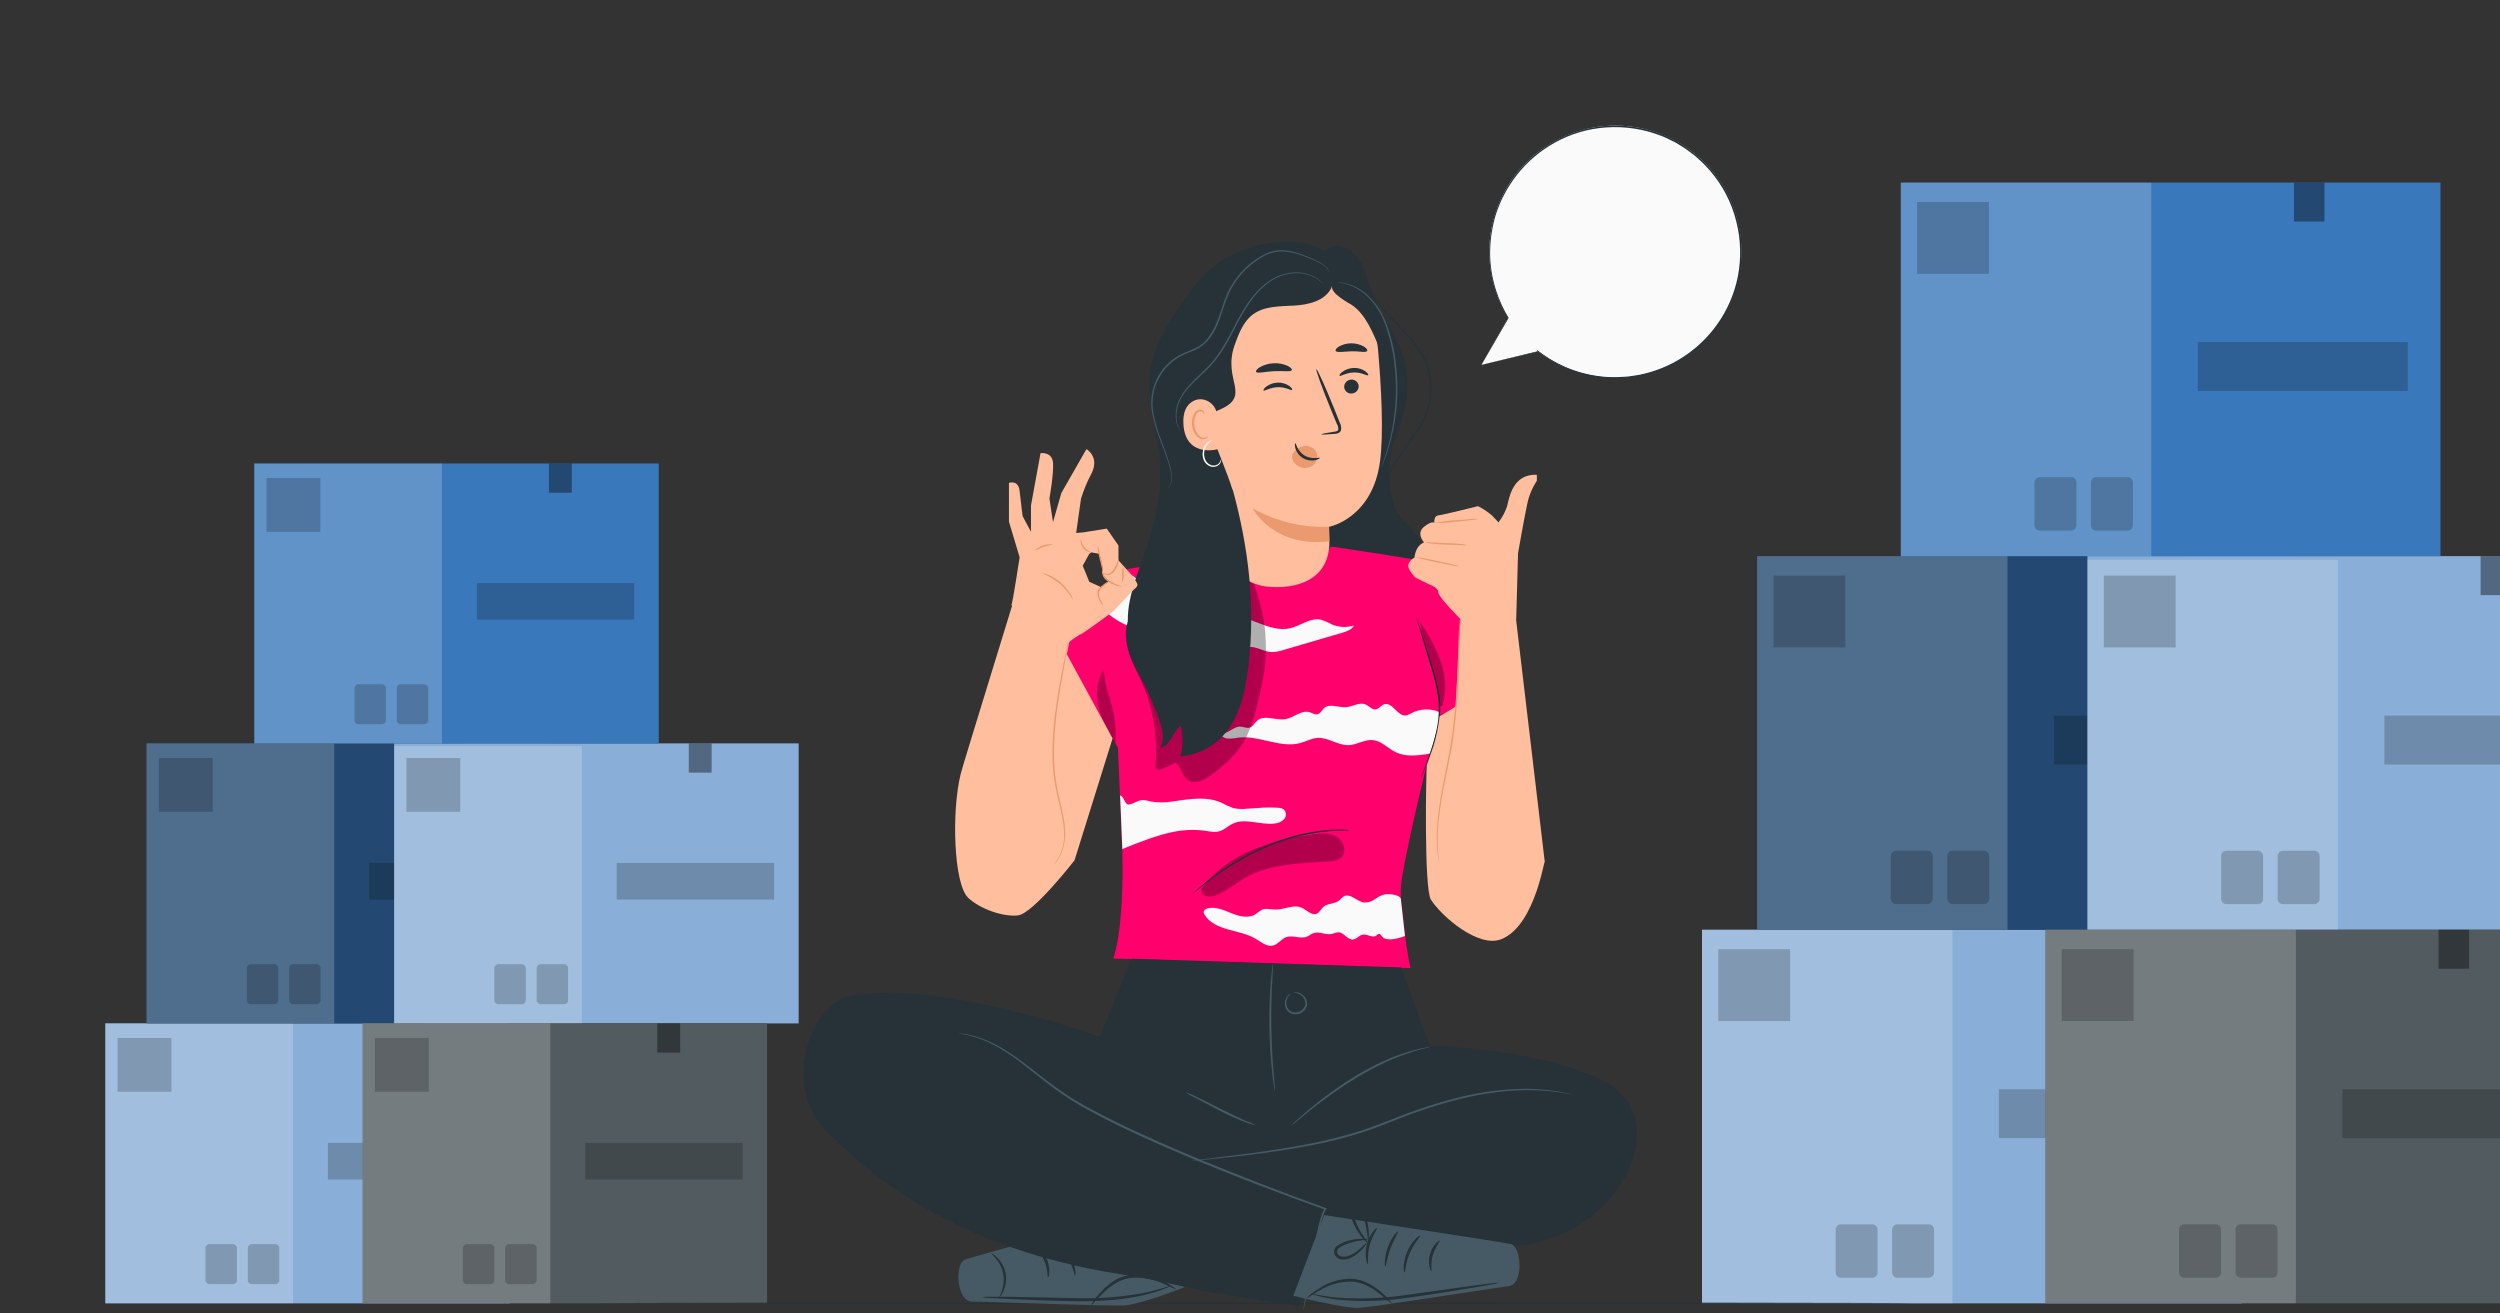 <svg width="356" height="187" viewBox="0 0 356 187" fill="none" xmlns="http://www.w3.org/2000/svg">
<rect x="0" y="0" width="356" height="187" fill="#333333" stroke="none"/>
<g clip-path="url(#clip0_3256_5441)">
<path d="M72.589 145.729H15V185.594H72.589V145.729Z" fill="#3A78BC"/>
<path opacity="0.4" d="M72.589 145.729H15V185.594H72.589V145.729Z" fill="white"/>
<path opacity="0.2" d="M41.723 145.729H15V185.594H41.723V145.729Z" fill="white"/>
<path opacity="0.2" d="M39.197 177.164H35.856C35.542 177.164 35.287 177.418 35.287 177.732V182.296C35.287 182.61 35.542 182.864 35.856 182.864H39.197C39.511 182.864 39.765 182.61 39.765 182.296V177.732C39.765 177.418 39.511 177.164 39.197 177.164Z" fill="black"/>
<path opacity="0.2" d="M33.169 177.164H29.828C29.514 177.164 29.26 177.418 29.26 177.732V182.296C29.26 182.61 29.514 182.864 29.828 182.864H33.169C33.483 182.864 33.737 182.61 33.737 182.296V177.732C33.737 177.418 33.483 177.164 33.169 177.164Z" fill="black"/>
<path opacity="0.4" d="M60.207 145.729H56.952V149.886H60.207V145.729Z" fill="black"/>
<path opacity="0.2" d="M69.106 162.75H46.688V167.962H69.106V162.75Z" fill="black"/>
<path opacity="0.2" d="M24.406 147.805H16.742V155.469H24.406V147.805Z" fill="black"/>
<path d="M78.468 105.864H20.879V145.729H78.468V105.864Z" fill="#3A78BC"/>
<path opacity="0.4" d="M78.468 105.864H20.879V145.729H78.468V105.864Z" fill="black"/>
<path opacity="0.2" d="M47.602 105.864H20.879V145.729H47.602V105.864Z" fill="white"/>
<path opacity="0.2" d="M45.082 137.299H41.741C41.427 137.299 41.173 137.553 41.173 137.867V142.431C41.173 142.745 41.427 142.999 41.741 142.999H45.082C45.396 142.999 45.65 142.745 45.65 142.431V137.867C45.65 137.553 45.396 137.299 45.082 137.299Z" fill="black"/>
<path opacity="0.2" d="M39.055 137.299H35.714C35.4 137.299 35.145 137.553 35.145 137.867V142.431C35.145 142.745 35.4 142.999 35.714 142.999H39.055C39.368 142.999 39.623 142.745 39.623 142.431V137.867C39.623 137.553 39.368 137.299 39.055 137.299Z" fill="black"/>
<path opacity="0.4" d="M66.086 105.864H62.831V110.021H66.086V105.864Z" fill="black"/>
<path opacity="0.2" d="M74.985 122.885H52.567V128.097H74.985V122.885Z" fill="black"/>
<path opacity="0.2" d="M30.291 107.939H22.627V115.604H30.291V107.939Z" fill="black"/>
<path d="M113.72 105.864H56.131V145.729H113.72V105.864Z" fill="#3A78BC"/>
<path opacity="0.4" d="M113.72 105.864H56.131V145.729H113.72V105.864Z" fill="white"/>
<path opacity="0.2" d="M82.85 106.25H56.127V146.115H82.85V106.25Z" fill="white"/>
<path opacity="0.2" d="M80.334 137.299H76.992C76.679 137.299 76.424 137.553 76.424 137.867V142.431C76.424 142.745 76.679 142.999 76.992 142.999H80.334C80.647 142.999 80.902 142.745 80.902 142.431V137.867C80.902 137.553 80.647 137.299 80.334 137.299Z" fill="black"/>
<path opacity="0.2" d="M74.306 137.299H70.965C70.651 137.299 70.397 137.553 70.397 137.867V142.431C70.397 142.745 70.651 142.999 70.965 142.999H74.306C74.62 142.999 74.874 142.745 74.874 142.431V137.867C74.874 137.553 74.62 137.299 74.306 137.299Z" fill="black"/>
<path opacity="0.4" d="M101.337 105.864H98.083V110.021H101.337V105.864Z" fill="black"/>
<path opacity="0.2" d="M110.237 122.885H87.819V128.097H110.237V122.885Z" fill="black"/>
<path opacity="0.2" d="M65.543 107.939H57.878V115.604H65.543V107.939Z" fill="black"/>
<path d="M93.803 66H36.214V105.865H93.803V66Z" fill="#3A78BC"/>
<path opacity="0.2" d="M62.936 66H36.214V105.865H62.936V66Z" fill="white"/>
<path opacity="0.2" d="M60.41 97.435H57.069C56.755 97.435 56.501 97.689 56.501 98.003V102.567C56.501 102.88 56.755 103.135 57.069 103.135H60.41C60.724 103.135 60.978 102.88 60.978 102.567V98.003C60.978 97.689 60.724 97.435 60.41 97.435Z" fill="black"/>
<path opacity="0.2" d="M54.389 97.435H51.048C50.734 97.435 50.48 97.689 50.48 98.003V102.567C50.48 102.88 50.734 103.135 51.048 103.135H54.389C54.703 103.135 54.957 102.88 54.957 102.567V98.003C54.957 97.689 54.703 97.435 54.389 97.435Z" fill="black"/>
<path opacity="0.4" d="M81.421 66H78.166V70.156H81.421V66Z" fill="black"/>
<path opacity="0.2" d="M90.32 83.02H67.902V88.233H90.32V83.02Z" fill="black"/>
<path opacity="0.2" d="M45.62 68.075H37.955V75.739H45.62V68.075Z" fill="black"/>
<path d="M109.236 145.729H51.647V185.594H109.236V145.729Z" fill="#263238"/>
<path opacity="0.2" d="M109.236 145.729H51.647V185.594H109.236V145.729Z" fill="white"/>
<path opacity="0.2" d="M78.37 145.729H51.647V185.594H78.37V145.729Z" fill="white"/>
<path opacity="0.2" d="M75.844 177.164H72.503C72.189 177.164 71.934 177.418 71.934 177.732V182.296C71.934 182.61 72.189 182.864 72.503 182.864H75.844C76.157 182.864 76.412 182.61 76.412 182.296V177.732C76.412 177.418 76.157 177.164 75.844 177.164Z" fill="black"/>
<path opacity="0.2" d="M69.816 177.164H66.475C66.161 177.164 65.907 177.418 65.907 177.732V182.296C65.907 182.61 66.161 182.864 66.475 182.864H69.816C70.13 182.864 70.384 182.61 70.384 182.296V177.732C70.384 177.418 70.13 177.164 69.816 177.164Z" fill="black"/>
<path opacity="0.4" d="M96.854 145.729H93.599V149.886H96.854V145.729Z" fill="black"/>
<path opacity="0.2" d="M105.753 162.75H83.335V167.962H105.753V162.75Z" fill="black"/>
<path opacity="0.2" d="M61.053 147.805H53.389V155.469H61.053V147.805Z" fill="black"/>
<path d="M319.216 132.396H242.365V185.593H319.216V132.396Z" fill="#3A78BC"/>
<path opacity="0.4" d="M319.216 132.396H242.365V185.593H319.216V132.396Z" fill="white"/>
<path opacity="0.2" d="M278.026 132.396H242.365V185.593H278.026V132.396Z" fill="white"/>
<path opacity="0.2" d="M274.655 174.345H270.196C269.778 174.345 269.438 174.684 269.438 175.103V181.193C269.438 181.612 269.778 181.951 270.196 181.951H274.655C275.074 181.951 275.413 181.612 275.413 181.193V175.103C275.413 174.684 275.074 174.345 274.655 174.345Z" fill="black"/>
<path opacity="0.2" d="M266.611 174.345H262.153C261.734 174.345 261.395 174.684 261.395 175.103V181.193C261.395 181.612 261.734 181.951 262.153 181.951H266.611C267.03 181.951 267.37 181.612 267.37 181.193V175.103C267.37 174.684 267.03 174.345 266.611 174.345Z" fill="black"/>
<path opacity="0.4" d="M302.692 132.396H298.349V137.942H302.692V132.396Z" fill="black"/>
<path opacity="0.2" d="M314.568 155.109H284.652V162.065H314.568V155.109Z" fill="black"/>
<path opacity="0.2" d="M254.917 135.165H244.689V145.393H254.917V135.165Z" fill="black"/>
<path d="M327.062 79.198H250.211V132.396H327.062V79.198Z" fill="#3A78BC"/>
<path opacity="0.4" d="M327.062 79.198H250.211V132.396H327.062V79.198Z" fill="black"/>
<path opacity="0.2" d="M285.871 79.198H250.211V132.396H285.871V79.198Z" fill="white"/>
<path opacity="0.2" d="M282.509 121.146H278.05C277.632 121.146 277.292 121.486 277.292 121.905V127.995C277.292 128.414 277.632 128.753 278.05 128.753H282.509C282.928 128.753 283.267 128.414 283.267 127.995V121.905C283.267 121.486 282.928 121.146 282.509 121.146Z" fill="black"/>
<path opacity="0.2" d="M274.465 121.146H270.007C269.588 121.146 269.249 121.486 269.249 121.905V127.995C269.249 128.414 269.588 128.753 270.007 128.753H274.465C274.884 128.753 275.224 128.414 275.224 127.995V121.905C275.224 121.486 274.884 121.146 274.465 121.146Z" fill="black"/>
<path opacity="0.4" d="M310.538 79.198H306.194V84.745H310.538V79.198Z" fill="black"/>
<path opacity="0.2" d="M322.414 101.91H292.497V108.866H322.414V101.91Z" fill="black"/>
<path opacity="0.2" d="M262.771 81.967H252.543V92.194H262.771V81.967Z" fill="black"/>
<path d="M374.103 79.198H297.253V132.396H374.103V79.198Z" fill="#3A78BC"/>
<path opacity="0.4" d="M374.103 79.198H297.253V132.396H374.103V79.198Z" fill="white"/>
<path opacity="0.2" d="M332.909 79.713H297.249V132.911H332.909V79.713Z" fill="white"/>
<path opacity="0.2" d="M329.551 121.146H325.092C324.673 121.146 324.334 121.486 324.334 121.905V127.995C324.334 128.414 324.673 128.753 325.092 128.753H329.551C329.969 128.753 330.309 128.414 330.309 127.995V121.905C330.309 121.486 329.969 121.146 329.551 121.146Z" fill="black"/>
<path opacity="0.2" d="M321.507 121.146H317.048C316.629 121.146 316.29 121.486 316.29 121.905V127.995C316.29 128.414 316.629 128.753 317.048 128.753H321.507C321.926 128.753 322.265 128.414 322.265 127.995V121.905C322.265 121.486 321.926 121.146 321.507 121.146Z" fill="black"/>
<path opacity="0.4" d="M357.579 79.198H353.236V84.745H357.579V79.198Z" fill="black"/>
<path opacity="0.2" d="M369.455 101.91H339.539V108.866H369.455V101.91Z" fill="black"/>
<path opacity="0.2" d="M309.812 81.967H299.585V92.194H309.812V81.967Z" fill="black"/>
<path d="M347.525 26H270.674V79.198H347.525V26Z" fill="#3A78BC"/>
<path opacity="0.2" d="M306.335 26H270.674V79.198H306.335V26Z" fill="white"/>
<path opacity="0.2" d="M302.964 67.948H298.505C298.087 67.948 297.747 68.288 297.747 68.707V74.797C297.747 75.216 298.087 75.555 298.505 75.555H302.964C303.383 75.555 303.722 75.216 303.722 74.797V68.707C303.722 68.288 303.383 67.948 302.964 67.948Z" fill="black"/>
<path opacity="0.2" d="M294.929 67.948H290.47C290.051 67.948 289.712 68.288 289.712 68.707V74.797C289.712 75.216 290.051 75.555 290.47 75.555H294.929C295.347 75.555 295.687 75.216 295.687 74.797V68.707C295.687 68.288 295.347 67.948 294.929 67.948Z" fill="black"/>
<path opacity="0.4" d="M331.001 26H326.658V31.546H331.001V26Z" fill="black"/>
<path opacity="0.2" d="M342.877 48.713H312.961V55.669H342.877V48.713Z" fill="black"/>
<path opacity="0.2" d="M283.226 28.77H272.998V38.997H283.226V28.77Z" fill="black"/>
<path d="M368.12 132.396H291.269V185.593H368.12V132.396Z" fill="#263238"/>
<path opacity="0.2" d="M368.12 132.396H291.269V185.593H368.12V132.396Z" fill="white"/>
<path opacity="0.2" d="M326.93 132.396H291.269V185.593H326.93V132.396Z" fill="white"/>
<path opacity="0.2" d="M323.559 174.345H319.101C318.682 174.345 318.342 174.684 318.342 175.103V181.193C318.342 181.612 318.682 181.951 319.101 181.951H323.559C323.978 181.951 324.317 181.612 324.317 181.193V175.103C324.317 174.684 323.978 174.345 323.559 174.345Z" fill="black"/>
<path opacity="0.2" d="M315.516 174.345H311.057C310.638 174.345 310.299 174.684 310.299 175.103V181.193C310.299 181.612 310.638 181.951 311.057 181.951H315.516C315.934 181.951 316.274 181.612 316.274 181.193V175.103C316.274 174.684 315.934 174.345 315.516 174.345Z" fill="black"/>
<path opacity="0.4" d="M351.596 132.396H347.253V137.942H351.596V132.396Z" fill="black"/>
<path opacity="0.2" d="M363.472 155.109H333.556V162.065H363.472V155.109Z" fill="black"/>
<path opacity="0.2" d="M303.821 135.165H293.594V145.393H303.821V135.165Z" fill="black"/>
<path d="M272.061 185.582C272.061 185.646 230.182 185.694 178.532 185.694C126.883 185.694 84.999 185.646 84.999 185.582C84.999 185.517 126.865 185.47 178.532 185.47C230.199 185.47 272.061 185.513 272.061 185.582Z" fill="#263238"/>
<path d="M210.959 51.958L214.756 45.265C212.401 41.453 211.558 36.898 212.392 32.495C213.226 28.093 215.676 24.162 219.262 21.474C222.847 18.786 227.308 17.537 231.767 17.971C236.227 18.406 240.363 20.493 243.362 23.822C246.361 27.151 248.006 31.481 247.975 35.962C247.943 40.443 246.237 44.749 243.191 48.036C240.145 51.322 235.98 53.35 231.515 53.722C227.05 54.093 222.607 52.781 219.06 50.043L210.959 51.958Z" fill="#FAFAFA"/>
<path d="M210.959 51.958L219.047 50L219.017 50.086L218.759 49.75L219.094 50.009C220.229 50.878 221.461 51.611 222.766 52.195C224.318 52.88 225.96 53.34 227.642 53.564C228.573 53.691 229.514 53.736 230.453 53.697C230.935 53.667 231.43 53.654 231.925 53.611L233.423 53.379C237.879 52.492 241.832 49.944 244.48 46.251C245.95 44.208 246.967 41.875 247.463 39.407C247.971 36.8 247.898 34.111 247.248 31.535C246.582 28.841 245.284 26.344 243.46 24.253L242.737 23.461C242.5 23.189 242.216 22.97 241.958 22.725C241.703 22.479 241.436 22.246 241.157 22.027L240.297 21.39C240.023 21.178 239.735 20.984 239.436 20.809L238.536 20.263L237.581 19.802C237.273 19.641 236.957 19.497 236.634 19.372C234.115 18.375 231.404 17.957 228.701 18.149C226.145 18.323 223.658 19.058 221.419 20.301C219.331 21.456 217.495 23.018 216.021 24.894C214.67 26.607 213.64 28.551 212.982 30.631C212.43 32.504 212.164 34.45 212.195 36.403C212.24 38.1 212.53 39.782 213.056 41.396C213.49 42.74 214.081 44.029 214.816 45.235V45.261V45.291L210.972 51.954L214.726 45.235V45.291C213.976 44.075 213.373 42.775 212.926 41.417C212.4 39.792 212.11 38.099 212.066 36.39C212.026 34.42 212.288 32.455 212.84 30.562C214.232 26.117 217.274 22.374 221.341 20.103C223.609 18.844 226.126 18.101 228.714 17.925C231.448 17.728 234.192 18.148 236.741 19.157C237.07 19.279 237.391 19.422 237.701 19.587L238.652 20.047L239.561 20.598C239.869 20.782 240.165 20.987 240.447 21.21L241.308 21.851C241.59 22.074 241.86 22.311 242.117 22.561C242.392 22.794 242.655 23.041 242.905 23.301L243.637 24.106C245.486 26.221 246.802 28.748 247.476 31.475C248.136 34.082 248.208 36.803 247.687 39.442C247.188 41.936 246.161 44.295 244.674 46.359C241.993 50.09 237.991 52.66 233.483 53.547L231.968 53.775C231.469 53.818 230.969 53.826 230.483 53.856C229.535 53.893 228.586 53.845 227.647 53.715C225.952 53.48 224.298 53.008 222.736 52.311C221.425 51.717 220.189 50.972 219.051 50.09L219.133 50.013L219.185 50.082H219.103L210.959 51.958Z" fill="#263238"/>
<path d="M198.602 62.554C197.47 65.374 197.505 71.202 199.386 73.582C200.367 74.826 201.701 75.82 202.399 77.245C203.311 79.113 202.919 81.437 201.774 83.171C200.63 84.906 198.826 86.12 196.928 86.972C194.815 87.927 192.228 88.453 190.257 87.23C188.75 86.3 187.954 84.557 187.472 82.853C186.12 78.084 186.611 72.953 188.014 68.184C189.417 63.415 191.703 58.969 193.962 54.57" fill="#263238"/>
<path d="M204.878 102.08L214.967 95.921C214.967 95.921 207.305 81.162 206.152 80.628C204.998 80.094 189.534 77.817 189.534 77.817C184.829 85.212 178.941 83.387 173.006 78.454C172.476 78.562 163.136 80.688 160.696 81.007C158.255 81.325 151.227 92.525 151.227 92.525L159.198 106.466L159.8 120.91C159.8 120.91 160.231 131.184 158.548 136.487L200.849 137.86C200.387 135.657 200.062 133.428 199.876 131.184C199.717 129.39 199.231 127.599 199.597 125.292C200.754 117.966 204.878 102.08 204.878 102.08Z" fill="#FF006D"/>
<path d="M156.181 85.371C156.818 87.497 162.207 90.647 164.1 89.468C164.699 89.094 165.215 88.534 165.908 88.401C166.769 88.228 167.6 88.779 168.439 89.059C170.41 89.709 172.937 88.982 174.357 90.492C175.059 91.237 175.502 92.502 176.509 92.472C176.871 92.412 177.226 92.314 177.568 92.18C178.709 91.896 179.815 92.769 180.99 92.851C181.606 92.857 182.218 92.753 182.798 92.546L191.234 90.075C191.845 89.894 192.525 89.644 192.787 89.068C191.777 89.385 190.687 89.34 189.706 88.939C189.184 88.65 188.635 88.415 188.066 88.237C186.577 87.931 185.221 89.098 183.74 89.464C182.182 89.83 180.577 89.249 179.083 88.672L171.435 85.732C169.326 84.923 167.165 84.079 165.491 82.569C164.957 82.091 162.955 83.098 162.331 82.754C161.605 82.263 160.912 81.725 160.257 81.144C160.128 81.049 158.966 82.095 158.453 82.646C157.941 83.197 156.181 85.371 156.181 85.371Z" fill="#FAFAFA"/>
<path d="M159.822 120.91C161.699 120.118 164.918 118.87 166.92 118.496C168.393 118.175 169.91 118.099 171.409 118.272C172.153 118.38 172.924 118.582 173.647 118.367C174.37 118.151 174.856 117.626 175.493 117.312C177.323 116.413 179.509 117.532 181.519 117.269C182.027 117.235 182.505 117.012 182.858 116.645C183.024 116.456 183.114 116.212 183.109 115.96C183.104 115.708 183.005 115.467 182.832 115.285C182.594 115.117 182.31 115.027 182.018 115.027C181.055 114.961 180.088 114.972 179.126 115.061L177.572 115.16C176.928 115.237 176.275 115.208 175.64 115.074C175.033 114.856 174.445 114.591 173.879 114.282C171.805 113.37 169.425 113.778 167.182 114.093C166.07 114.311 164.928 114.322 163.812 114.127C163.441 114.005 163.053 113.938 162.663 113.929C162.004 113.968 161.449 114.454 160.799 114.562C160.149 114.669 160.11 113.426 159.508 113.271L159.822 120.91Z" fill="#FAFAFA"/>
<path d="M200.983 101.555C200.752 101.705 200.497 101.814 200.229 101.878C199.011 102.045 198.262 99.902 197.096 100.294C196.665 100.444 196.351 100.965 195.874 101.021C195.396 101.077 194.957 100.539 194.466 100.32C193.605 99.932 192.632 100.629 191.677 100.707C190.601 100.789 189.344 100.117 188.539 100.84C188.225 101.12 188.044 101.589 187.635 101.701C187.226 101.813 186.878 101.533 186.495 101.417C185.324 101.068 184.252 102.196 183.051 102.403C181.683 102.639 180.039 101.714 179.01 102.631C178.64 102.954 178.416 103.492 177.942 103.616C177.469 103.741 177.047 103.47 176.591 103.466C175.541 103.466 174.577 104.852 173.69 104.284C173.765 104.529 173.913 104.745 174.115 104.903C174.316 105.06 174.562 105.152 174.818 105.166C175.328 105.187 175.838 105.144 176.337 105.037C179.311 104.671 182.333 106.608 185.216 105.794C186.013 105.571 186.757 105.14 187.579 105.08C189.12 104.968 190.515 106.165 192.056 106.109C193.257 106.061 194.371 105.248 195.568 105.394C196.764 105.54 197.686 106.612 198.805 107.142C200.143 107.779 201.71 107.594 203.182 107.396L203.612 107.297C204.305 105.403 204.8 103.443 205.089 101.447C204.442 101.149 203.735 101.004 203.023 101.023C202.311 101.042 201.613 101.224 200.983 101.555Z" fill="#FAFAFA"/>
<path d="M197.518 127.315C196.933 127.379 196.377 127.604 195.912 127.965C195.448 128.329 194.875 128.526 194.285 128.525C193.226 128.413 192.28 127.113 191.354 127.638C191.122 127.816 190.905 128.012 190.704 128.224C190.059 128.753 189.03 128.607 188.414 129.171C188.096 129.459 187.924 129.915 187.532 130.1C186.796 130.445 186.099 129.592 185.354 129.261C184.192 128.74 182.871 129.549 181.597 129.523C180.951 129.523 180.267 129.287 179.681 129.554C179.379 129.735 179.091 129.939 178.82 130.165C177.848 130.815 176.539 130.513 175.45 130.079C174.361 129.644 173.225 129.097 172.076 129.325C171.757 129.39 171.396 129.588 171.404 129.915C171.414 130.041 171.458 130.162 171.534 130.264C172.214 131.383 173.513 131.96 174.775 132.325C176.156 132.726 177.615 132.958 178.846 133.707C179.625 134.176 180.443 134.878 181.321 134.637C182.018 134.447 182.445 133.724 183.116 133.466C184.063 133.1 185.186 133.763 186.129 133.371C186.443 133.242 186.706 133.001 187.024 132.885C187.855 132.584 188.78 133.191 189.641 132.997C189.934 132.88 190.241 132.799 190.554 132.756C191.376 132.756 191.909 133.888 192.706 133.78C193.205 133.711 193.545 133.182 194.044 133.092C194.703 132.967 195.447 133.634 195.981 133.229C196.102 133.139 196.196 132.993 196.351 132.98C196.506 132.967 196.691 133.191 196.816 133.363C197.397 134.129 199.17 133.634 200.066 133.285L199.485 128.12C199.515 127.466 198.107 127.315 197.518 127.315Z" fill="#FAFAFA"/>
<g opacity="0.3">
<path d="M161.251 85.551C160.45 88.082 160.136 90.854 160.932 93.385C161.356 94.538 161.849 95.665 162.409 96.759C164.154 100.594 164.894 104.809 164.561 109.009C164.529 109.154 164.547 109.306 164.613 109.439C164.78 109.719 165.207 109.616 165.503 109.482L167.41 108.622C168.237 109.293 168.361 110.623 169.274 111.165C170.186 111.708 171.456 111.101 172.369 110.438C174.37 108.97 176.268 107.266 177.43 105.071C178.166 103.533 178.711 101.911 179.053 100.241C179.41 98.782 179.772 97.323 179.996 95.838C180.868 89.951 179.591 83.946 176.397 78.923" fill="black"/>
</g>
<path d="M201.671 87.806C201.712 87.875 201.743 87.951 201.762 88.029C201.822 88.206 201.899 88.421 201.99 88.688C202.183 89.291 202.45 90.117 202.777 91.12C203.104 92.123 203.492 93.384 203.922 94.735C204.407 96.212 204.77 97.727 205.007 99.263C205.191 100.815 205.114 102.386 204.779 103.912C204.512 105.153 204.149 106.372 203.694 107.557C203.315 108.569 202.971 109.374 202.73 109.929C202.615 110.181 202.521 110.392 202.446 110.562C202.417 110.638 202.378 110.711 202.33 110.777C202.343 110.696 202.368 110.618 202.403 110.544L202.648 109.895C202.868 109.331 203.186 108.517 203.548 107.506C203.976 106.32 204.319 105.107 204.577 103.873C204.893 102.366 204.963 100.818 204.783 99.289C204.549 97.766 204.195 96.263 203.724 94.796C203.294 93.436 202.941 92.213 202.627 91.167C202.313 90.121 202.084 89.325 201.908 88.714L201.719 88.042C201.692 87.966 201.676 87.886 201.671 87.806Z" fill="#263238"/>
<g opacity="0.3">
<path d="M205.394 100.548C206.001 98.469 205.927 96.25 205.183 94.216C204.443 92.197 203.437 90.285 202.192 88.531C202.786 92.602 204.65 96.433 205.02 100.535" fill="black"/>
</g>
<g opacity="0.3">
<path d="M171.03 126.626C172.849 124.192 175.288 122.292 178.093 121.125C180.888 119.967 183.827 119.196 186.831 118.831C188.014 118.659 189.301 118.538 190.338 119.136C191.376 119.735 191.866 121.357 190.963 122.149C190.465 122.497 189.869 122.675 189.262 122.657C185.122 122.958 180.749 122.971 177.168 125.08C175.752 125.911 174.495 127.056 172.932 127.56C172.222 127.788 171.172 127.659 171.099 126.918" fill="black"/>
</g>
<path d="M192.138 118.275C192.055 118.284 191.971 118.284 191.888 118.275H191.173H190.653L190.041 118.314C189.611 118.348 189.099 118.366 188.548 118.447L187.687 118.555C187.386 118.598 187.08 118.663 186.757 118.719C186.112 118.822 185.436 118.998 184.721 119.149C183.185 119.564 181.679 120.086 180.215 120.711C178.755 121.35 177.336 122.078 175.967 122.894C175.338 123.277 174.74 123.638 174.206 124.013C173.673 124.387 173.165 124.723 172.713 125.05C172.261 125.377 171.852 125.687 171.516 125.954C171.181 126.221 170.866 126.462 170.63 126.66L170.07 127.09C170.007 127.146 169.938 127.194 169.864 127.232C169.917 127.168 169.976 127.109 170.04 127.056L170.569 126.574C170.802 126.363 171.09 126.113 171.43 125.838C171.77 125.562 172.158 125.231 172.61 124.904C173.062 124.577 173.544 124.198 174.09 123.836C174.637 123.475 175.227 123.087 175.851 122.696C177.222 121.865 178.647 121.126 180.116 120.483C181.59 119.852 183.109 119.333 184.661 118.929C185.384 118.766 186.064 118.589 186.714 118.499C187.041 118.447 187.351 118.383 187.653 118.344L188.513 118.254C189.069 118.181 189.572 118.172 190.016 118.15C190.239 118.15 190.446 118.129 190.635 118.129H191.156L191.875 118.155C191.969 118.18 192.057 118.221 192.138 118.275Z" fill="#263238"/>
<g opacity="0.3">
<path d="M157.227 95.353C156.129 96.873 156.004 98.921 156.456 100.738C156.908 102.554 157.868 104.181 158.823 105.808C158.953 104.194 158.828 102.571 158.453 100.996C158.001 99.111 157.192 97.277 157.196 95.336" fill="black"/>
</g>
<path d="M187.885 37.156C187.911 35.783 189.478 34.81 190.833 35.042C192.189 35.275 193.248 36.372 193.881 37.59C194.513 38.809 194.819 40.173 195.297 41.464C196.588 44.907 199.123 47.873 200.031 51.454C200.62 53.996 200.539 56.648 199.799 59.15C199.063 61.635 198.047 64.029 196.773 66.286C195.978 67.641 195.308 69.066 194.772 70.543C194.233 72.032 194.183 73.655 194.63 75.174C194.726 75.366 194.748 75.587 194.69 75.794C194.556 76.087 194.139 76.1 193.829 76.018C192.249 75.613 191.156 74.059 190.885 72.45C190.614 70.84 191.027 69.196 191.604 67.668C192.181 66.14 192.921 64.655 193.347 63.101C194.277 59.658 193.631 56.008 193.467 52.44C193.377 50.43 193.442 48.398 193.037 46.414C192.632 44.43 191.698 42.48 190.024 41.357C189.374 40.926 188.625 40.608 188.079 40.065C187.532 39.523 187.257 38.555 187.752 37.943" fill="#263238"/>
<path d="M189.301 77.076C189.301 77.076 189.254 74.993 189.254 75.015C189.254 75.036 195.422 73.84 196.511 65.735C197.053 61.706 196.696 55.125 196.231 49.754C195.8 44.916 192.46 39.045 187.644 39.669L172.661 43.836C171.202 44.025 170.72 45.277 170.785 46.754L170.677 47.447L171.925 70.556L172.356 74.429C172.575 78.824 176.393 83.468 181.102 83.589C185.647 83.812 189.361 81.94 189.301 77.076Z" fill="#FFBE9D"/>
<path d="M193.476 54.967C193.484 55.237 193.387 55.5 193.204 55.699C193.022 55.899 192.769 56.019 192.499 56.035C192.368 56.048 192.235 56.035 192.108 55.997C191.982 55.958 191.865 55.895 191.763 55.81C191.662 55.726 191.578 55.621 191.517 55.504C191.457 55.387 191.42 55.258 191.41 55.127C191.402 54.857 191.499 54.595 191.68 54.396C191.862 54.196 192.114 54.076 192.383 54.059C192.515 54.045 192.648 54.058 192.774 54.097C192.901 54.135 193.019 54.199 193.12 54.283C193.222 54.368 193.306 54.472 193.367 54.589C193.428 54.707 193.465 54.835 193.476 54.967Z" fill="#263238"/>
<path d="M194.823 53.434C194.698 53.572 193.902 53.004 192.787 53.038C191.673 53.073 190.868 53.645 190.747 53.512C190.683 53.452 190.808 53.206 191.178 52.935C191.653 52.591 192.222 52.402 192.809 52.393C193.387 52.376 193.956 52.545 194.432 52.875C194.78 53.129 194.905 53.374 194.823 53.434Z" fill="#263238"/>
<path d="M183.998 55.525C183.874 55.663 183.073 55.094 181.958 55.133C180.843 55.172 180.043 55.736 179.918 55.602C179.858 55.546 179.983 55.297 180.348 55.03C180.824 54.685 181.393 54.494 181.98 54.483C182.56 54.469 183.13 54.639 183.607 54.97C183.938 55.215 184.063 55.456 183.998 55.525Z" fill="#263238"/>
<path d="M188.173 61.849C188.173 61.784 188.858 61.647 189.977 61.479C190.261 61.44 190.528 61.38 190.571 61.182C190.588 60.887 190.515 60.594 190.36 60.342L189.469 58.19C188.229 55.13 187.317 52.595 187.446 52.565C187.575 52.535 188.677 54.953 189.917 58.014C190.204 58.768 190.49 59.486 190.777 60.166C190.965 60.504 191.028 60.897 190.954 61.276C190.914 61.378 190.852 61.469 190.772 61.544C190.693 61.618 190.597 61.674 190.493 61.707C190.337 61.753 190.175 61.779 190.011 61.784C188.879 61.888 188.178 61.909 188.173 61.849Z" fill="#263238"/>
<path d="M189.254 75.016C185.453 75.163 181.687 74.252 178.373 72.386C178.373 72.386 181.235 78.024 189.301 77.077L189.254 75.016Z" fill="#EB996E"/>
<path d="M183.955 52.698C183.83 52.995 182.729 52.784 181.412 52.857C180.094 52.931 179.018 53.228 178.863 52.944C178.795 52.81 178.993 52.535 179.44 52.268C180.027 51.94 180.684 51.756 181.356 51.73C182.029 51.688 182.702 51.809 183.318 52.083C183.787 52.306 184.011 52.556 183.955 52.698Z" fill="#263238"/>
<path d="M194.673 49.994C194.449 50.252 193.532 49.994 192.443 50.028C191.354 50.063 190.429 50.244 190.209 49.985C190.115 49.856 190.252 49.602 190.64 49.353C191.19 49.048 191.808 48.888 192.437 48.888C193.065 48.888 193.684 49.048 194.234 49.353C194.638 49.611 194.772 49.869 194.673 49.994Z" fill="#263238"/>
<path d="M187.343 64.186C187.176 63.976 186.965 63.805 186.725 63.684C186.484 63.564 186.221 63.497 185.952 63.489C185.648 63.499 185.348 63.572 185.073 63.704C184.798 63.836 184.554 64.024 184.356 64.255L184.325 64.281L184.27 64.341C184.114 64.507 184.018 64.719 183.994 64.944C183.991 65.197 184.049 65.447 184.165 65.672C184.28 65.897 184.449 66.091 184.657 66.235C184.978 66.48 185.366 66.619 185.769 66.634C186.172 66.65 186.569 66.54 186.908 66.321C187.237 66.087 187.465 65.736 187.546 65.34C187.627 64.943 187.554 64.531 187.343 64.186Z" fill="#EB996E"/>
<path d="M184.45 63.105C184.515 63.105 184.566 63.363 184.743 63.729C184.97 64.198 185.325 64.594 185.767 64.869C186.219 65.129 186.736 65.253 187.257 65.227C187.661 65.227 187.915 65.132 187.945 65.192C187.975 65.252 187.743 65.424 187.295 65.528C186.697 65.651 186.074 65.547 185.548 65.235C185.023 64.922 184.635 64.423 184.463 63.836C184.338 63.393 184.399 63.105 184.45 63.105Z" fill="#263238"/>
<path d="M189.486 39.802C189.442 40.208 189.497 40.618 189.647 40.998C189.797 41.377 190.037 41.715 190.347 41.98C190.976 42.502 191.655 42.961 192.374 43.349C194.526 44.692 195.589 47.627 196.597 49.956C198.37 46.577 195.645 42.208 193.39 39.561C193.005 39.068 192.529 38.653 191.987 38.339C191.714 38.184 191.409 38.095 191.096 38.076C190.782 38.057 190.469 38.11 190.179 38.231" fill="#263238"/>
<path d="M196.618 66.751C196.642 66.648 196.673 66.547 196.713 66.45L197.023 65.615C197.268 64.879 197.63 63.815 197.952 62.468C198.794 58.946 198.994 55.301 198.542 51.708C198.316 49.737 197.848 47.801 197.148 45.945C196.58 44.427 195.658 43.068 194.457 41.98C193.641 41.255 192.671 40.723 191.621 40.422C190.876 40.229 190.442 40.229 190.442 40.203C190.546 40.191 190.651 40.191 190.756 40.203C191.055 40.225 191.351 40.272 191.643 40.341C192.721 40.61 193.721 41.131 194.561 41.86C195.797 42.952 196.751 44.327 197.341 45.867C198.061 47.737 198.54 49.691 198.766 51.682C199.22 55.293 198.997 58.956 198.107 62.485C197.831 63.55 197.496 64.599 197.105 65.627C196.958 65.985 196.838 66.264 196.756 66.45C196.721 66.555 196.675 66.656 196.618 66.751Z" fill="#455A64"/>
<path d="M197.346 72.561C197.328 72.532 197.314 72.5 197.307 72.466L197.212 72.178C197.111 71.807 197.049 71.426 197.027 71.042C196.997 69.613 197.33 68.2 197.995 66.936C198.757 65.296 200.148 63.651 201.482 61.719C202.191 60.718 202.759 59.625 203.169 58.469C203.575 57.221 203.73 55.904 203.625 54.596C203.526 53.283 203.164 52.004 202.562 50.834C201.972 49.755 201.249 48.754 200.41 47.855C198.835 46.134 197.251 44.662 196.214 43.185C195.347 42.056 194.736 40.752 194.423 39.363C194.311 38.855 194.278 38.332 194.324 37.814C194.345 38.328 194.407 38.841 194.509 39.346C194.849 40.711 195.474 41.989 196.343 43.095C197.384 44.541 198.964 45.97 200.565 47.718C201.417 48.626 202.15 49.638 202.747 50.73C203.363 51.926 203.733 53.233 203.836 54.574C203.942 55.915 203.783 57.263 203.367 58.542C202.949 59.716 202.369 60.825 201.645 61.839C200.29 63.781 198.899 65.403 198.129 67.004C197.458 68.241 197.108 69.626 197.109 71.033C197.135 71.549 197.214 72.061 197.346 72.561Z" fill="#263238"/>
<path d="M188.186 35.568C186.805 34.59 185.023 34.367 183.331 34.392C178.769 34.457 174.138 36.2 171.086 39.592C168.503 42.45 164.712 47.95 163.993 51.721C162.241 60.91 168.047 63.484 163.317 77.83C162.456 80.412 161.389 82.943 160.864 85.612C160.675 86.564 160.587 87.534 160.601 88.504C160.046 90.183 160.386 92.12 161.07 93.79C161.875 95.752 163.102 97.517 163.872 99.493C164.643 101.468 166.339 104.709 165.207 106.504C166.803 106.074 166.859 104.408 168.125 103.345C168.499 104.771 168.487 106.272 168.09 107.692C170.075 107.554 171.959 106.767 173.453 105.454C176.406 102.871 177.327 98.675 177.788 94.767C178.777 86.223 177.809 78.028 175.545 69.73L175.515 69.768C173.866 64.461 170.746 59.563 173.548 58.392C178.429 56.356 173.978 54.213 175.829 49.083C176.41 47.481 177.056 45.785 178.412 44.778C180.039 43.565 182.238 43.629 184.265 43.517C186.293 43.405 188.591 42.872 189.542 41.081L189.667 40.009C190.394 38.473 189.568 36.549 188.186 35.568Z" fill="#263238"/>
<path d="M166.175 69.541C166.31 69.437 166.43 69.315 166.532 69.179C166.778 68.754 166.874 68.258 166.803 67.772C166.666 66.502 166.024 64.759 165.185 62.607C164.711 61.441 164.346 60.233 164.096 59C163.779 57.489 163.917 55.917 164.493 54.484C165.069 53.051 166.057 51.822 167.333 50.951C168.71 49.961 170.582 49.81 171.732 48.468C172.881 47.125 173.453 45.515 173.953 43.957C174.194 43.177 174.482 42.413 174.813 41.667C175.148 40.956 175.551 40.28 176.018 39.648C176.884 38.481 177.958 37.485 179.186 36.709C179.739 36.342 180.338 36.053 180.968 35.848C181.554 35.67 182.165 35.598 182.776 35.633C183.814 35.718 184.832 35.971 185.789 36.382C186.65 36.73 187.356 37.036 187.941 37.346C188.386 37.575 188.773 37.901 189.073 38.301C189.175 38.442 189.252 38.599 189.301 38.766C189.22 38.618 189.131 38.474 189.034 38.336C188.726 37.955 188.338 37.646 187.898 37.432C187.33 37.139 186.607 36.842 185.746 36.506C184.798 36.118 183.794 35.884 182.772 35.813C182.179 35.781 181.586 35.856 181.02 36.033C180.413 36.236 179.834 36.517 179.298 36.868C177.439 38.057 175.956 39.752 175.024 41.753C174.693 42.492 174.406 43.249 174.163 44.021C173.656 45.575 173.126 47.284 171.899 48.614C171.289 49.256 170.537 49.747 169.704 50.047C168.918 50.322 168.166 50.686 167.462 51.132C166.161 52.025 165.164 53.294 164.604 54.769C164.109 56.112 163.992 57.565 164.264 58.97C164.507 60.195 164.861 61.395 165.323 62.555C166.14 64.707 166.765 66.468 166.876 67.767C166.941 68.27 166.827 68.779 166.554 69.205C166.476 69.309 166.383 69.4 166.278 69.476L166.175 69.541Z" fill="#455A64"/>
<path d="M173.303 59.102C173.178 57.38 171.284 56.279 169.812 57.17C169.003 57.66 168.4 58.624 168.521 60.449C168.826 65.309 173.643 64 173.643 63.858C173.643 63.716 173.427 61.121 173.303 59.102Z" fill="#FFBE9D"/>
<path d="M172.011 62.11C172.011 62.11 171.93 62.175 171.792 62.248C171.596 62.347 171.369 62.367 171.159 62.304C170.634 62.145 170.152 61.357 170.075 60.483C170.035 60.068 170.089 59.648 170.234 59.257C170.269 59.102 170.342 58.958 170.447 58.838C170.551 58.717 170.683 58.625 170.832 58.568C170.927 58.536 171.03 58.539 171.124 58.575C171.217 58.611 171.295 58.679 171.344 58.766C171.417 58.9 171.392 58.998 171.422 59.007C171.452 59.016 171.521 58.917 171.469 58.719C171.434 58.6 171.36 58.497 171.258 58.426C171.117 58.334 170.946 58.3 170.78 58.331C170.584 58.384 170.404 58.486 170.258 58.627C170.111 58.769 170.004 58.946 169.945 59.141C169.763 59.574 169.691 60.045 169.734 60.514C169.829 61.491 170.389 62.377 171.103 62.536C171.236 62.565 171.374 62.565 171.506 62.534C171.639 62.504 171.763 62.444 171.869 62.36C172.011 62.231 172.033 62.119 172.011 62.11Z" fill="#EB996E"/>
<path d="M173.871 65.424C173.871 65.424 173.905 65.519 173.871 65.691C173.801 65.935 173.649 66.146 173.44 66.29C173.281 66.394 173.1 66.46 172.911 66.481C172.722 66.503 172.53 66.48 172.351 66.414C172.133 66.335 171.934 66.21 171.769 66.047C171.603 65.885 171.475 65.689 171.392 65.472C171.247 65.084 171.211 64.665 171.287 64.258C171.362 63.852 171.547 63.474 171.822 63.165C171.925 63.03 172.055 62.918 172.203 62.835C172.351 62.752 172.514 62.7 172.683 62.683C172.402 62.831 172.151 63.029 171.942 63.268C171.732 63.536 171.584 63.848 171.512 64.18C171.425 64.582 171.456 65.001 171.602 65.386C171.672 65.575 171.781 65.747 171.922 65.891C172.063 66.035 172.233 66.147 172.42 66.221C172.571 66.281 172.733 66.307 172.895 66.296C173.057 66.285 173.214 66.237 173.354 66.156C173.543 66.039 173.693 65.868 173.785 65.665C173.841 65.519 173.849 65.424 173.871 65.424Z" fill="white"/>
<path d="M188.539 40.543C188.225 40.223 187.881 39.935 187.511 39.682C186.45 39.055 185.213 38.795 183.99 38.942C183.149 39.026 182.332 39.271 181.584 39.665C180.733 40.131 179.961 40.73 179.298 41.438C178.564 42.231 177.914 43.096 177.357 44.021C176.767 44.972 176.229 46.005 175.674 47.064C175.151 48.104 174.577 49.116 173.952 50.098C173.359 51.013 172.667 51.859 171.887 52.621C171.146 53.348 170.406 53.998 169.773 54.661C169.17 55.254 168.652 55.928 168.232 56.662C167.612 57.729 167.392 58.982 167.612 60.196C167.722 60.633 167.902 61.049 168.146 61.427C168.068 61.339 167.996 61.245 167.931 61.147C167.75 60.86 167.614 60.547 167.531 60.218C167.267 58.98 167.466 57.689 168.09 56.589C168.508 55.834 169.03 55.142 169.64 54.532C170.272 53.856 171.008 53.202 171.74 52.474C172.506 51.718 173.187 50.881 173.772 49.978C174.387 49.04 174.938 48.015 175.493 46.965C176.049 45.915 176.587 44.869 177.189 43.909C177.755 42.981 178.417 42.115 179.165 41.327C179.846 40.605 180.64 39.999 181.515 39.532C182.286 39.136 183.126 38.892 183.99 38.813C185.244 38.676 186.507 38.968 187.575 39.639C187.855 39.83 188.111 40.054 188.337 40.306C188.41 40.381 188.477 40.46 188.539 40.543Z" fill="#455A64"/>
<path d="M151.915 93.156L152.819 88.792L144.504 85L144.288 85.71C143.1 89.666 137.178 108.729 136.816 110.153C135.482 115.443 135.779 125.911 137.888 127.869C139.575 129.436 142.816 130.59 144.96 130.353C147.103 130.116 153.013 122.511 153.013 122.511L158.432 105.148L151.915 93.156Z" fill="#FFBE9D"/>
<path d="M152.281 90.561C152.28 90.674 152.267 90.787 152.242 90.897C152.199 91.138 152.148 91.457 152.079 91.861C151.928 92.722 151.709 93.915 151.446 95.386C151.184 96.859 150.865 98.649 150.585 100.629C150.281 102.768 150.114 104.925 150.086 107.085C150.067 109.25 150.311 111.41 150.813 113.516C151.283 115.448 151.713 117.23 151.674 118.767C151.681 119.973 151.373 121.16 150.779 122.21C150.566 122.597 150.283 122.942 149.944 123.226C151.039 121.998 151.604 120.388 151.515 118.745C151.541 117.239 151.085 115.483 150.615 113.546C150.101 111.425 149.849 109.25 149.866 107.068C149.892 104.894 150.066 102.724 150.387 100.573C150.667 98.589 150.998 96.815 151.287 95.331C151.575 93.846 151.821 92.671 151.988 91.818C152.074 91.418 152.143 91.104 152.191 90.863C152.215 90.761 152.245 90.66 152.281 90.561Z" fill="#EB996E"/>
<path d="M160.877 81.575L159.267 79.793V77.676L157.597 75.274L154.265 75.808L153.245 75.894L153.934 71.022C154.316 69.775 154.818 68.569 155.432 67.419C156.62 65.043 154.709 63.954 154.709 63.954L151.136 70.204L149.948 74.357L149.44 70.97C149.44 70.97 150.043 67.673 149.957 65.977C149.871 64.281 148.171 64.527 148.171 64.527L146.811 71.986V75.717L145.627 73.514C145.627 73.514 145.373 71.646 145.197 69.95C145.02 68.254 143.673 68.762 143.673 68.762V74.275L145.197 79.363C145.197 79.363 144.194 85.927 144.026 86.181L151.872 91.681C151.872 91.681 153.594 90.39 153.925 90.3C154.257 90.209 158.505 87.076 158.505 87.076L161.47 83.938C161.47 83.938 161.978 83.603 161.978 83.263C161.978 82.922 160.877 81.575 160.877 81.575ZM156.809 83.611L155.113 82.845L154.179 80.555L154.872 79.303L155.113 78.872L155.423 78.657L156.555 78.872C156.555 78.872 157.063 80.486 156.986 81.248C156.908 82.01 157.92 82.776 157.92 82.776L156.809 83.611Z" fill="#FFBE9D"/>
<path d="M155.423 78.643C155.423 78.669 155.268 78.686 155.036 78.613C154.732 78.508 154.464 78.32 154.261 78.071C154.055 77.826 153.923 77.527 153.882 77.21C153.856 76.969 153.882 76.818 153.925 76.823C153.996 77.231 154.17 77.613 154.433 77.933C154.696 78.253 155.037 78.499 155.423 78.647V78.643Z" fill="#EB996E"/>
<path d="M159.788 83.037C159.756 82.212 159.793 81.385 159.899 80.566C160.03 80.967 160.07 81.392 160.016 81.81C160.035 82.231 159.957 82.651 159.788 83.037Z" fill="#EB996E"/>
<path d="M157.171 86.245C157.171 86.245 156.955 86.107 156.714 85.78C156.384 85.343 156.23 84.797 156.284 84.252C156.309 84.085 156.381 83.928 156.491 83.8C156.59 83.692 156.693 83.593 156.792 83.503C156.968 83.35 157.151 83.206 157.343 83.073C157.67 82.84 157.902 82.737 157.92 82.771C157.77 82.926 157.611 83.07 157.442 83.202C157.291 83.331 157.119 83.486 156.934 83.666C156.843 83.757 156.749 83.856 156.658 83.959C156.577 84.058 156.524 84.177 156.503 84.303C156.469 84.569 156.497 84.839 156.585 85.091C156.649 85.307 156.74 85.514 156.856 85.707C157.046 86.025 157.201 86.223 157.171 86.245Z" fill="#EB996E"/>
<path d="M159.271 79.578C159.3 80.21 159.1 80.83 158.707 81.326C158.558 81.533 158.36 81.7 158.13 81.812C157.934 81.897 157.715 81.916 157.506 81.868C157.141 81.778 157.046 81.528 157.076 81.524C157.106 81.519 157.235 81.678 157.537 81.713C157.711 81.734 157.888 81.702 158.044 81.623C158.238 81.519 158.404 81.371 158.531 81.192C158.84 80.685 159.088 80.143 159.271 79.578Z" fill="#EB996E"/>
<path d="M156.986 81.115C156.934 81.115 156.809 80.366 156.555 79.449C156.456 79.052 156.382 78.65 156.331 78.244C156.301 77.929 156.331 77.731 156.331 77.731C156.331 77.731 156.4 77.916 156.469 78.218C156.568 78.648 156.658 79.005 156.753 79.397C157.029 80.318 157.059 81.115 156.986 81.115Z" fill="#EB996E"/>
<path d="M159.788 83.546C159.099 83.492 158.437 83.257 157.868 82.866C157.63 82.726 157.418 82.547 157.239 82.337C157.099 82.156 157.002 81.945 156.955 81.721C156.891 81.522 156.902 81.306 156.986 81.114C157.024 81.114 156.986 81.347 157.106 81.682C157.26 82.108 157.567 82.461 157.967 82.672C158.918 83.266 159.809 83.473 159.788 83.546Z" fill="#EB996E"/>
<path d="M152.798 85.432C152.285 84.575 151.653 83.795 150.921 83.116C150.136 82.494 149.266 81.985 148.339 81.605C148.637 81.626 148.929 81.701 149.199 81.829C150.558 82.367 151.697 83.347 152.432 84.61C152.606 84.858 152.73 85.137 152.798 85.432Z" fill="#EB996E"/>
<path d="M149.957 77.516C149.957 77.581 149.337 77.632 148.618 77.886C147.9 78.14 147.379 78.471 147.327 78.42C147.668 78.083 148.08 77.827 148.533 77.67C148.986 77.514 149.468 77.461 149.944 77.516H149.957Z" fill="#EB996E"/>
<path d="M163.584 172.039C163.584 172.039 138.435 178.999 137.428 179.356C135.912 179.89 136.166 185.442 138.525 185.356C139.64 185.313 157.838 186.032 160.14 185.89C162.443 185.748 168.628 183.307 168.628 183.307L163.584 172.039Z" fill="#455A64"/>
<path d="M153.107 181.638C152.978 181.638 152.811 180.326 151.997 178.94C151.184 177.554 150.142 176.727 150.219 176.624C150.297 176.521 151.511 177.235 152.371 178.729C153.232 180.222 153.211 181.638 153.107 181.638Z" fill="#263238"/>
<path d="M155.729 180.446C155.604 180.446 155.35 179.279 154.683 177.966C154.016 176.654 153.219 175.733 153.31 175.647C153.4 175.56 154.364 176.387 155.057 177.777C155.75 179.167 155.836 180.437 155.729 180.446Z" fill="#263238"/>
<path d="M158.186 179.786C158.062 179.786 158.156 178.521 157.601 177.131C157.046 175.74 156.142 174.871 156.228 174.776C156.314 174.682 157.407 175.461 157.993 176.976C158.578 178.491 158.29 179.821 158.186 179.786Z" fill="#263238"/>
<path d="M157.743 176.537C157.696 176.537 157.472 175.848 157.472 174.669C157.475 173.977 157.56 173.287 157.726 172.616C157.824 172.219 157.949 171.829 158.1 171.449C158.179 171.212 158.318 171 158.505 170.834C158.63 170.737 158.785 170.688 158.943 170.696C159.101 170.704 159.251 170.768 159.366 170.877C159.562 171.063 159.682 171.317 159.701 171.587C159.728 171.807 159.739 172.028 159.736 172.25C159.728 172.664 159.676 173.077 159.581 173.481C159.414 174.155 159.153 174.803 158.806 175.405C158.221 176.425 157.713 176.946 157.674 176.92C157.635 176.894 158.04 176.291 158.535 175.267C158.827 174.672 159.048 174.045 159.194 173.399C159.274 173.021 159.314 172.636 159.314 172.25C159.314 171.862 159.314 171.389 159.082 171.191C159.04 171.145 158.983 171.117 158.921 171.112C158.859 171.107 158.798 171.126 158.75 171.165C158.624 171.283 158.529 171.431 158.475 171.595C158.324 171.957 158.196 172.328 158.092 172.706C157.917 173.348 157.805 174.005 157.76 174.669C157.696 175.818 157.808 176.528 157.743 176.537Z" fill="#263238"/>
<path d="M157.773 176.283C157.773 176.236 158.367 176.029 159.396 176.02C159.997 176.019 160.595 176.093 161.178 176.24C161.537 176.317 161.883 176.444 162.206 176.619C162.414 176.722 162.582 176.89 162.684 177.098C162.787 177.305 162.819 177.541 162.775 177.768C162.718 177.984 162.604 178.181 162.445 178.339C162.286 178.496 162.088 178.608 161.871 178.663C161.499 178.756 161.11 178.756 160.739 178.663C160.144 178.514 159.588 178.24 159.108 177.858C158.65 177.55 158.253 177.161 157.937 176.709C157.984 176.653 158.458 177.066 159.275 177.613C159.742 177.934 160.267 178.161 160.821 178.28C161.127 178.355 161.448 178.355 161.755 178.28C161.899 178.243 162.032 178.168 162.139 178.064C162.246 177.96 162.324 177.83 162.366 177.686C162.391 177.544 162.367 177.398 162.299 177.271C162.232 177.144 162.123 177.043 161.991 176.985C161.704 176.826 161.397 176.706 161.079 176.627C160.525 176.472 159.957 176.373 159.383 176.33C158.402 176.249 157.782 176.352 157.773 176.283Z" fill="#263238"/>
<path d="M149.242 181.904C149.118 181.904 149.242 180.815 148.747 179.635C148.252 178.456 147.456 177.763 147.516 177.664C147.577 177.565 148.61 178.159 149.135 179.476C149.66 180.793 149.346 181.947 149.242 181.904Z" fill="#263238"/>
<path d="M166.79 183.067C166.481 183.249 166.156 183.402 165.818 183.523C164.906 183.874 163.971 184.162 163.02 184.384C160.614 184.991 157.184 185.335 153.417 185.297C149.651 185.258 146.251 185.081 143.789 184.982L140.875 184.827C140.516 184.828 140.159 184.791 139.808 184.716C140.162 184.66 140.521 184.643 140.879 184.664H143.798L153.417 184.853C156.62 184.943 159.823 184.691 162.973 184.1C165.357 183.605 166.76 182.985 166.79 183.067Z" fill="#263238"/>
<path d="M167.535 183.64C167.501 183.696 166.812 183.295 165.65 182.779C164.168 182.077 162.519 181.804 160.889 181.991C158.996 182.28 157.653 183.554 156.779 184.436C155.905 185.318 155.38 185.96 155.328 185.917C155.661 185.298 156.075 184.728 156.559 184.221C157.052 183.638 157.611 183.115 158.225 182.663C158.986 182.096 159.872 181.718 160.808 181.561C162.515 181.353 164.245 181.681 165.757 182.499C166.406 182.783 167.006 183.168 167.535 183.64Z" fill="#263238"/>
<path d="M142.313 184.724C142.27 184.694 142.485 184.362 142.683 183.777C142.94 183.017 143.004 182.205 142.868 181.414C142.715 180.622 142.364 179.881 141.848 179.262C141.456 178.784 141.138 178.547 141.168 178.504C141.198 178.461 141.564 178.638 142.029 179.098C142.634 179.712 143.041 180.495 143.194 181.343C143.348 182.192 143.242 183.067 142.889 183.854C142.627 184.461 142.334 184.75 142.313 184.724Z" fill="#263238"/>
<path d="M161.135 136.518L156.615 147.635C156.615 147.635 134.156 139.419 121.012 141.812C116.014 142.724 110.682 154.066 117.947 161.348C125.053 168.454 137.746 178.5 161.6 181.75C162.194 181.832 171.96 183.928 171.357 183.855C170.755 183.781 185.049 186.045 185.049 186.045L188.406 173.361L215.053 177.553C230.746 176.482 238.424 159.7 228.977 154.311C220.162 149.271 203.582 148.87 203.582 148.87L199.515 137.77L161.135 136.518Z" fill="#263238"/>
<path d="M185.578 186.518C185.651 186.088 185.836 184.934 186.228 182.567C186.439 181.276 186.701 179.756 187.037 177.983C187.205 177.096 187.394 176.15 187.618 175.155C187.73 174.656 187.855 174.148 188.001 173.627C188.074 173.369 188.152 173.107 188.247 172.844C188.332 172.56 188.469 172.294 188.651 172.061L188.69 172.254C183.021 170.244 175.937 167.584 168.383 164.399C163.743 162.424 159.344 160.431 155.505 158.352C153.665 157.393 151.9 156.299 150.224 155.076C148.657 153.919 147.262 152.765 145.954 151.758C143.372 149.714 141.013 148.392 139.257 147.833C138.873 147.693 138.48 147.576 138.082 147.484C137.799 147.403 137.511 147.34 137.221 147.295L136.674 147.196C136.611 147.188 136.549 147.174 136.489 147.153C136.552 147.146 136.616 147.146 136.679 147.153L137.23 147.221C137.528 147.256 137.825 147.31 138.116 147.385C138.518 147.468 138.915 147.576 139.304 147.708C140.377 148.055 141.41 148.515 142.386 149.081C143.676 149.829 144.915 150.665 146.092 151.582C147.409 152.58 148.812 153.734 150.396 154.87C152.069 156.074 153.829 157.155 155.66 158.102C159.512 160.16 163.889 162.144 168.525 164.128C176.07 167.309 183.159 169.986 188.797 172.031L188.952 172.086L188.836 172.22C188.683 172.43 188.565 172.664 188.488 172.913C188.393 173.167 188.315 173.425 188.242 173.679C188.092 174.191 187.967 174.699 187.851 175.194C187.618 176.184 187.42 177.127 187.248 178.009C186.895 179.778 186.615 181.319 186.387 182.58C186.159 183.841 185.957 184.81 185.845 185.494C185.776 185.83 185.724 186.084 185.681 186.256C185.654 186.346 185.62 186.434 185.578 186.518Z" fill="#455A64"/>
<path d="M223.79 155.812C223.742 155.818 223.692 155.818 223.644 155.812L223.213 155.743C222.848 155.696 222.318 155.558 221.621 155.494C219.664 155.237 217.686 155.166 215.716 155.283C212.793 155.47 209.896 155.948 207.069 156.712C205.472 157.142 203.81 157.641 202.11 158.231C200.41 158.821 198.667 159.496 196.902 160.207C195.166 160.893 193.391 161.478 191.587 161.958C189.865 162.44 188.143 162.819 186.512 163.129C183.254 163.766 180.293 164.158 177.805 164.459C175.317 164.76 173.298 164.967 171.904 165.109L170.298 165.268L169.868 165.303C169.773 165.303 169.726 165.303 169.726 165.303C169.771 165.288 169.817 165.278 169.864 165.273L170.294 165.212L171.891 165.001L177.779 164.261C180.262 163.93 183.219 163.521 186.46 162.871C188.083 162.552 189.779 162.169 191.513 161.687C193.306 161.207 195.069 160.623 196.795 159.94C198.568 159.234 200.311 158.554 202.02 157.964C203.729 157.375 205.399 156.88 207.004 156.453C209.85 155.699 212.767 155.239 215.707 155.08C217.689 154.978 219.677 155.079 221.638 155.382C222.335 155.468 222.86 155.623 223.226 155.687L223.657 155.782C223.702 155.786 223.747 155.796 223.79 155.812Z" fill="#455A64"/>
<path d="M182.772 151.263C182.772 151.453 181.579 151.754 179.582 151.939C174.366 152.364 169.117 151.802 164.109 150.282C162.202 149.679 161.096 149.124 161.139 148.943C161.268 148.543 165.981 149.804 171.921 150.415C177.861 151.026 182.729 150.846 182.772 151.263Z" fill="#263238"/>
<path d="M203.815 149.033C203.535 149.137 203.247 149.216 202.954 149.27C202.665 149.33 202.321 149.416 201.925 149.537C201.529 149.657 201.064 149.774 200.582 149.967C199.425 150.354 198.29 150.804 197.182 151.314C195.934 151.904 194.599 152.606 193.226 153.428C190.905 154.844 188.678 156.409 186.559 158.115C185.746 158.765 185.092 159.303 184.644 159.682C184.42 159.888 184.18 160.075 183.925 160.241C184.122 160.008 184.338 159.792 184.571 159.596C185.001 159.195 185.63 158.631 186.435 157.96C188.524 156.2 190.746 154.603 193.08 153.182C194.372 152.41 195.703 151.707 197.07 151.078C198.19 150.576 199.34 150.145 200.513 149.786C201.013 149.623 201.473 149.511 201.882 149.412C202.225 149.32 202.573 149.245 202.924 149.188C203.216 149.114 203.514 149.062 203.815 149.033Z" fill="#455A64"/>
<path d="M178.851 160.223C178.309 160.14 177.779 159.988 177.275 159.772C176.042 159.301 174.838 158.757 173.668 158.145L170.178 156.315C169.681 156.09 169.201 155.829 168.74 155.536C169.268 155.679 169.779 155.88 170.264 156.135C171.185 156.565 172.416 157.189 173.798 157.891C175.179 158.592 176.423 159.182 177.349 159.586C177.86 159.772 178.362 159.985 178.851 160.223Z" fill="#455A64"/>
<path d="M181.278 137.171C181.321 137.171 181.248 138.195 181.162 139.844C181.076 141.492 181.003 143.769 181.041 146.3C181.08 148.831 181.227 151.09 181.364 152.73C181.502 154.37 181.605 155.386 181.562 155.395C181.492 155.168 181.444 154.934 181.42 154.697C181.343 154.241 181.257 153.583 181.162 152.761C180.973 151.121 180.796 148.835 180.757 146.304C180.719 143.773 180.822 141.484 180.96 139.848C181.029 139.022 181.097 138.359 181.158 137.903C181.173 137.655 181.213 137.41 181.278 137.171Z" fill="#455A64"/>
<path d="M183.779 141.535C183.779 141.561 183.684 141.626 183.546 141.785C183.354 142.017 183.232 142.299 183.193 142.598C183.162 142.812 183.176 143.03 183.236 143.238C183.295 143.446 183.398 143.639 183.538 143.803C183.73 143.974 183.964 144.089 184.216 144.137C184.469 144.185 184.729 144.164 184.97 144.076C185.211 143.987 185.424 143.835 185.586 143.636C185.747 143.436 185.852 143.197 185.888 142.943C185.886 142.726 185.838 142.513 185.748 142.316C185.657 142.119 185.526 141.944 185.363 141.802C185.14 141.6 184.863 141.465 184.567 141.415C184.356 141.385 184.231 141.415 184.226 141.38C184.222 141.346 184.343 141.307 184.575 141.303C184.91 141.316 185.231 141.437 185.492 141.647C185.691 141.8 185.853 141.995 185.967 142.218C186.081 142.442 186.144 142.688 186.15 142.938C186.121 143.25 186.005 143.546 185.814 143.794C185.624 144.042 185.368 144.232 185.074 144.341C184.781 144.449 184.463 144.473 184.157 144.409C183.851 144.346 183.569 144.197 183.344 143.98C183.184 143.785 183.069 143.557 183.008 143.312C182.948 143.066 182.944 142.811 182.995 142.564C183.054 142.233 183.219 141.931 183.465 141.703C183.551 141.617 183.66 141.559 183.779 141.535Z" fill="#455A64"/>
<path d="M188.561 173.029C188.561 173.029 214.084 176.903 215.117 177.14C216.667 177.484 217.071 182.967 214.743 183.165C213.645 183.256 195.848 186.101 193.571 186.23C191.294 186.359 184.162 184.508 184.162 184.508L188.561 173.029Z" fill="#455A64"/>
<path d="M199.988 181.207C200.117 181.207 200.126 179.882 200.759 178.423C201.391 176.963 202.325 176.029 202.235 175.943C202.145 175.857 201.038 176.692 200.376 178.259C199.713 179.826 199.876 181.242 199.988 181.207Z" fill="#263238"/>
<path d="M197.264 180.346C197.389 180.346 197.5 179.154 198.004 177.785C198.508 176.416 199.175 175.422 199.076 175.349C198.977 175.276 198.129 176.21 197.612 177.643C197.096 179.076 197.16 180.367 197.264 180.346Z" fill="#263238"/>
<path d="M194.772 180.002C194.896 179.981 194.651 178.758 195.039 177.325C195.426 175.892 196.205 174.932 196.106 174.854C196.007 174.777 195.03 175.659 194.634 177.217C194.238 178.775 194.677 180.049 194.772 180.002Z" fill="#263238"/>
<path d="M194.823 176.761C194.871 176.761 195.004 176.051 194.871 174.889C194.783 174.211 194.616 173.545 194.376 172.905C194.235 172.525 194.067 172.157 193.872 171.803C193.768 171.578 193.606 171.385 193.403 171.243C193.266 171.16 193.103 171.129 192.945 171.156C192.787 171.183 192.644 171.266 192.542 171.389C192.373 171.597 192.286 171.858 192.297 172.125C192.299 172.346 192.315 172.566 192.344 172.784C192.398 173.19 192.497 173.589 192.641 173.972C192.887 174.614 193.218 175.219 193.627 175.771C193.968 176.3 194.406 176.76 194.918 177.127C194.97 177.08 194.488 176.554 193.872 175.603C193.515 175.055 193.226 174.465 193.011 173.847C192.889 173.485 192.804 173.112 192.757 172.732C192.723 172.349 192.663 171.872 192.861 171.669C192.896 171.619 192.948 171.584 193.008 171.571C193.068 171.558 193.131 171.569 193.183 171.6C193.324 171.704 193.435 171.842 193.506 172.001C193.698 172.338 193.866 172.687 194.01 173.047C194.26 173.656 194.447 174.289 194.569 174.936C194.789 176.042 194.759 176.757 194.823 176.761Z" fill="#263238"/>
<path d="M194.767 176.511C194.767 176.464 194.152 176.331 193.145 176.447C192.555 176.517 191.977 176.662 191.423 176.877C191.08 176.996 190.755 177.163 190.459 177.372C190.266 177.497 190.119 177.681 190.041 177.897C189.963 178.114 189.959 178.35 190.028 178.569C190.111 178.774 190.246 178.954 190.421 179.09C190.596 179.226 190.803 179.314 191.023 179.343C191.399 179.39 191.78 179.343 192.133 179.206C192.7 178.989 193.215 178.654 193.644 178.224C194.057 177.869 194.399 177.44 194.655 176.959C194.604 176.912 194.186 177.389 193.446 178.005C193.025 178.374 192.537 178.659 192.008 178.844C191.715 178.948 191.4 178.981 191.092 178.939C190.944 178.921 190.804 178.864 190.686 178.774C190.568 178.684 190.476 178.564 190.42 178.427C190.379 178.29 190.385 178.143 190.437 178.01C190.488 177.877 190.582 177.765 190.704 177.691C190.971 177.504 191.26 177.35 191.565 177.234C192.091 177.016 192.637 176.852 193.196 176.744C194.148 176.554 194.763 176.58 194.767 176.511Z" fill="#263238"/>
<path d="M203.81 181.031C203.931 181.001 203.681 179.959 204.03 178.745C204.379 177.531 205.097 176.752 205.007 176.666C204.917 176.58 203.991 177.277 203.625 178.633C203.259 179.989 203.716 181.087 203.81 181.031Z" fill="#263238"/>
<path d="M186.706 184.22C187.03 184.367 187.369 184.479 187.717 184.556C188.654 184.794 189.606 184.969 190.566 185.081C193.744 185.386 196.946 185.307 200.104 184.844C203.802 184.358 207.12 183.789 209.526 183.406L212.371 182.911C212.723 182.867 213.069 182.788 213.404 182.675C213.05 182.663 212.695 182.689 212.345 182.752L209.483 183.114L200.053 184.431C196.918 184.885 193.744 185.005 190.584 184.788C188.178 184.594 186.727 184.155 186.706 184.22Z" fill="#263238"/>
<path d="M186.043 184.883C186.086 184.939 186.714 184.452 187.795 183.824C189.168 182.962 190.757 182.502 192.379 182.498C194.272 182.563 195.74 183.656 196.704 184.422C197.207 184.888 197.741 185.319 198.301 185.714C197.903 185.15 197.431 184.642 196.898 184.203C196.342 183.691 195.73 183.243 195.073 182.868C194.255 182.398 193.335 182.132 192.391 182.094C190.696 182.094 189.042 182.618 187.657 183.596C187.056 183.939 186.512 184.373 186.043 184.883Z" fill="#263238"/>
<path d="M203.182 108.932C203.083 109.561 202.752 126.579 203.767 128.124C205.364 130.578 210.512 134.968 213.714 133.767C218.909 131.817 220.084 120.829 219.99 122.869L215.879 88.147H207.964L207.305 100.599L204.998 102.011C204.841 103.459 204.546 104.889 204.116 106.281L203.182 108.932Z" fill="#FFBE9D"/>
<path d="M207.964 88.147C207.964 88.147 204.805 85.022 204.805 84.329C204.805 83.636 203.569 83.249 203.569 83.249L201.564 82.25C201.564 82.25 200.272 81.015 200.565 80.322C200.731 79.92 201.037 79.591 201.426 79.397C201.426 79.397 201.525 77.701 202.786 77.245C202.786 77.245 201.602 75.953 202.786 75.011C203.97 74.068 204.254 74.468 204.254 74.468C204.254 74.468 204.125 73.465 204.818 73.392C205.51 73.319 210.469 72.079 210.469 72.079C211.179 72.436 211.844 72.877 212.449 73.392C213.064 74.008 213.374 74.391 213.374 74.391C213.918 73.698 214.336 72.916 214.609 72.079C214.915 70.922 215.38 67.453 218.849 67.608V68.468C218.167 69.496 217.695 70.649 217.459 71.86C216.998 74.012 216.168 78.794 216.168 78.794L215.909 88.168L207.964 88.147Z" fill="#FFBE9D"/>
<path d="M204.916 122.783C204.884 122.668 204.861 122.552 204.848 122.434C204.813 122.202 204.749 121.866 204.714 121.423C204.587 120.177 204.568 118.923 204.658 117.674C204.795 115.822 205.044 113.981 205.403 112.16C205.777 110.103 206.285 107.856 206.664 105.48C207.404 100.715 207.499 96.338 207.619 93.179C207.675 91.616 207.723 90.342 207.753 89.438L207.805 88.418C207.804 88.3 207.816 88.182 207.839 88.065C207.845 88.184 207.845 88.304 207.839 88.423C207.839 88.677 207.839 89.012 207.839 89.438C207.839 90.347 207.805 91.621 207.779 93.183C207.75 97.309 207.448 101.428 206.875 105.514C206.492 107.903 205.975 110.146 205.584 112.199C205.217 114.01 204.954 115.841 204.796 117.682C204.699 118.924 204.699 120.172 204.796 121.414C204.817 121.844 204.869 122.197 204.891 122.43C204.91 122.546 204.919 122.664 204.916 122.783Z" fill="#EB996E"/>
<path d="M210.439 73.956C210.439 73.986 210.094 73.977 209.543 74.05C208.993 74.123 208.226 74.201 207.391 74.278C206.364 74.415 205.329 74.477 204.292 74.463C205.3 74.257 206.321 74.126 207.348 74.072C208.209 73.994 208.962 73.938 209.5 73.908C209.813 73.85 210.134 73.866 210.439 73.956Z" fill="#EB996E"/>
<path d="M208.984 77.657C208.685 77.677 208.385 77.666 208.089 77.627C207.542 77.593 206.797 77.58 205.937 77.558C205.217 77.553 204.498 77.499 203.785 77.399C203.488 77.373 203.197 77.299 202.924 77.18C203.222 77.174 203.52 77.194 203.815 77.24C204.361 77.287 205.106 77.317 205.967 77.335C206.828 77.352 207.576 77.395 208.119 77.468C208.415 77.488 208.706 77.552 208.984 77.657Z" fill="#EB996E"/>
<path d="M207.843 80.65C207.536 80.651 207.229 80.615 206.931 80.542C206.371 80.447 205.605 80.301 204.757 80.112C203.909 79.922 203.148 79.767 202.605 79.634C202.301 79.583 202.005 79.495 201.723 79.371C202.032 79.37 202.34 79.406 202.64 79.479C203.195 79.574 203.965 79.72 204.792 79.909C205.618 80.099 206.397 80.254 206.944 80.391C207.253 80.44 207.555 80.527 207.843 80.65Z" fill="#EB996E"/>
</g>
<defs>
<clipPath id="clip0_3256_5441">
<rect width="356" height="187" fill="white"/>
</clipPath>
</defs>
</svg>
